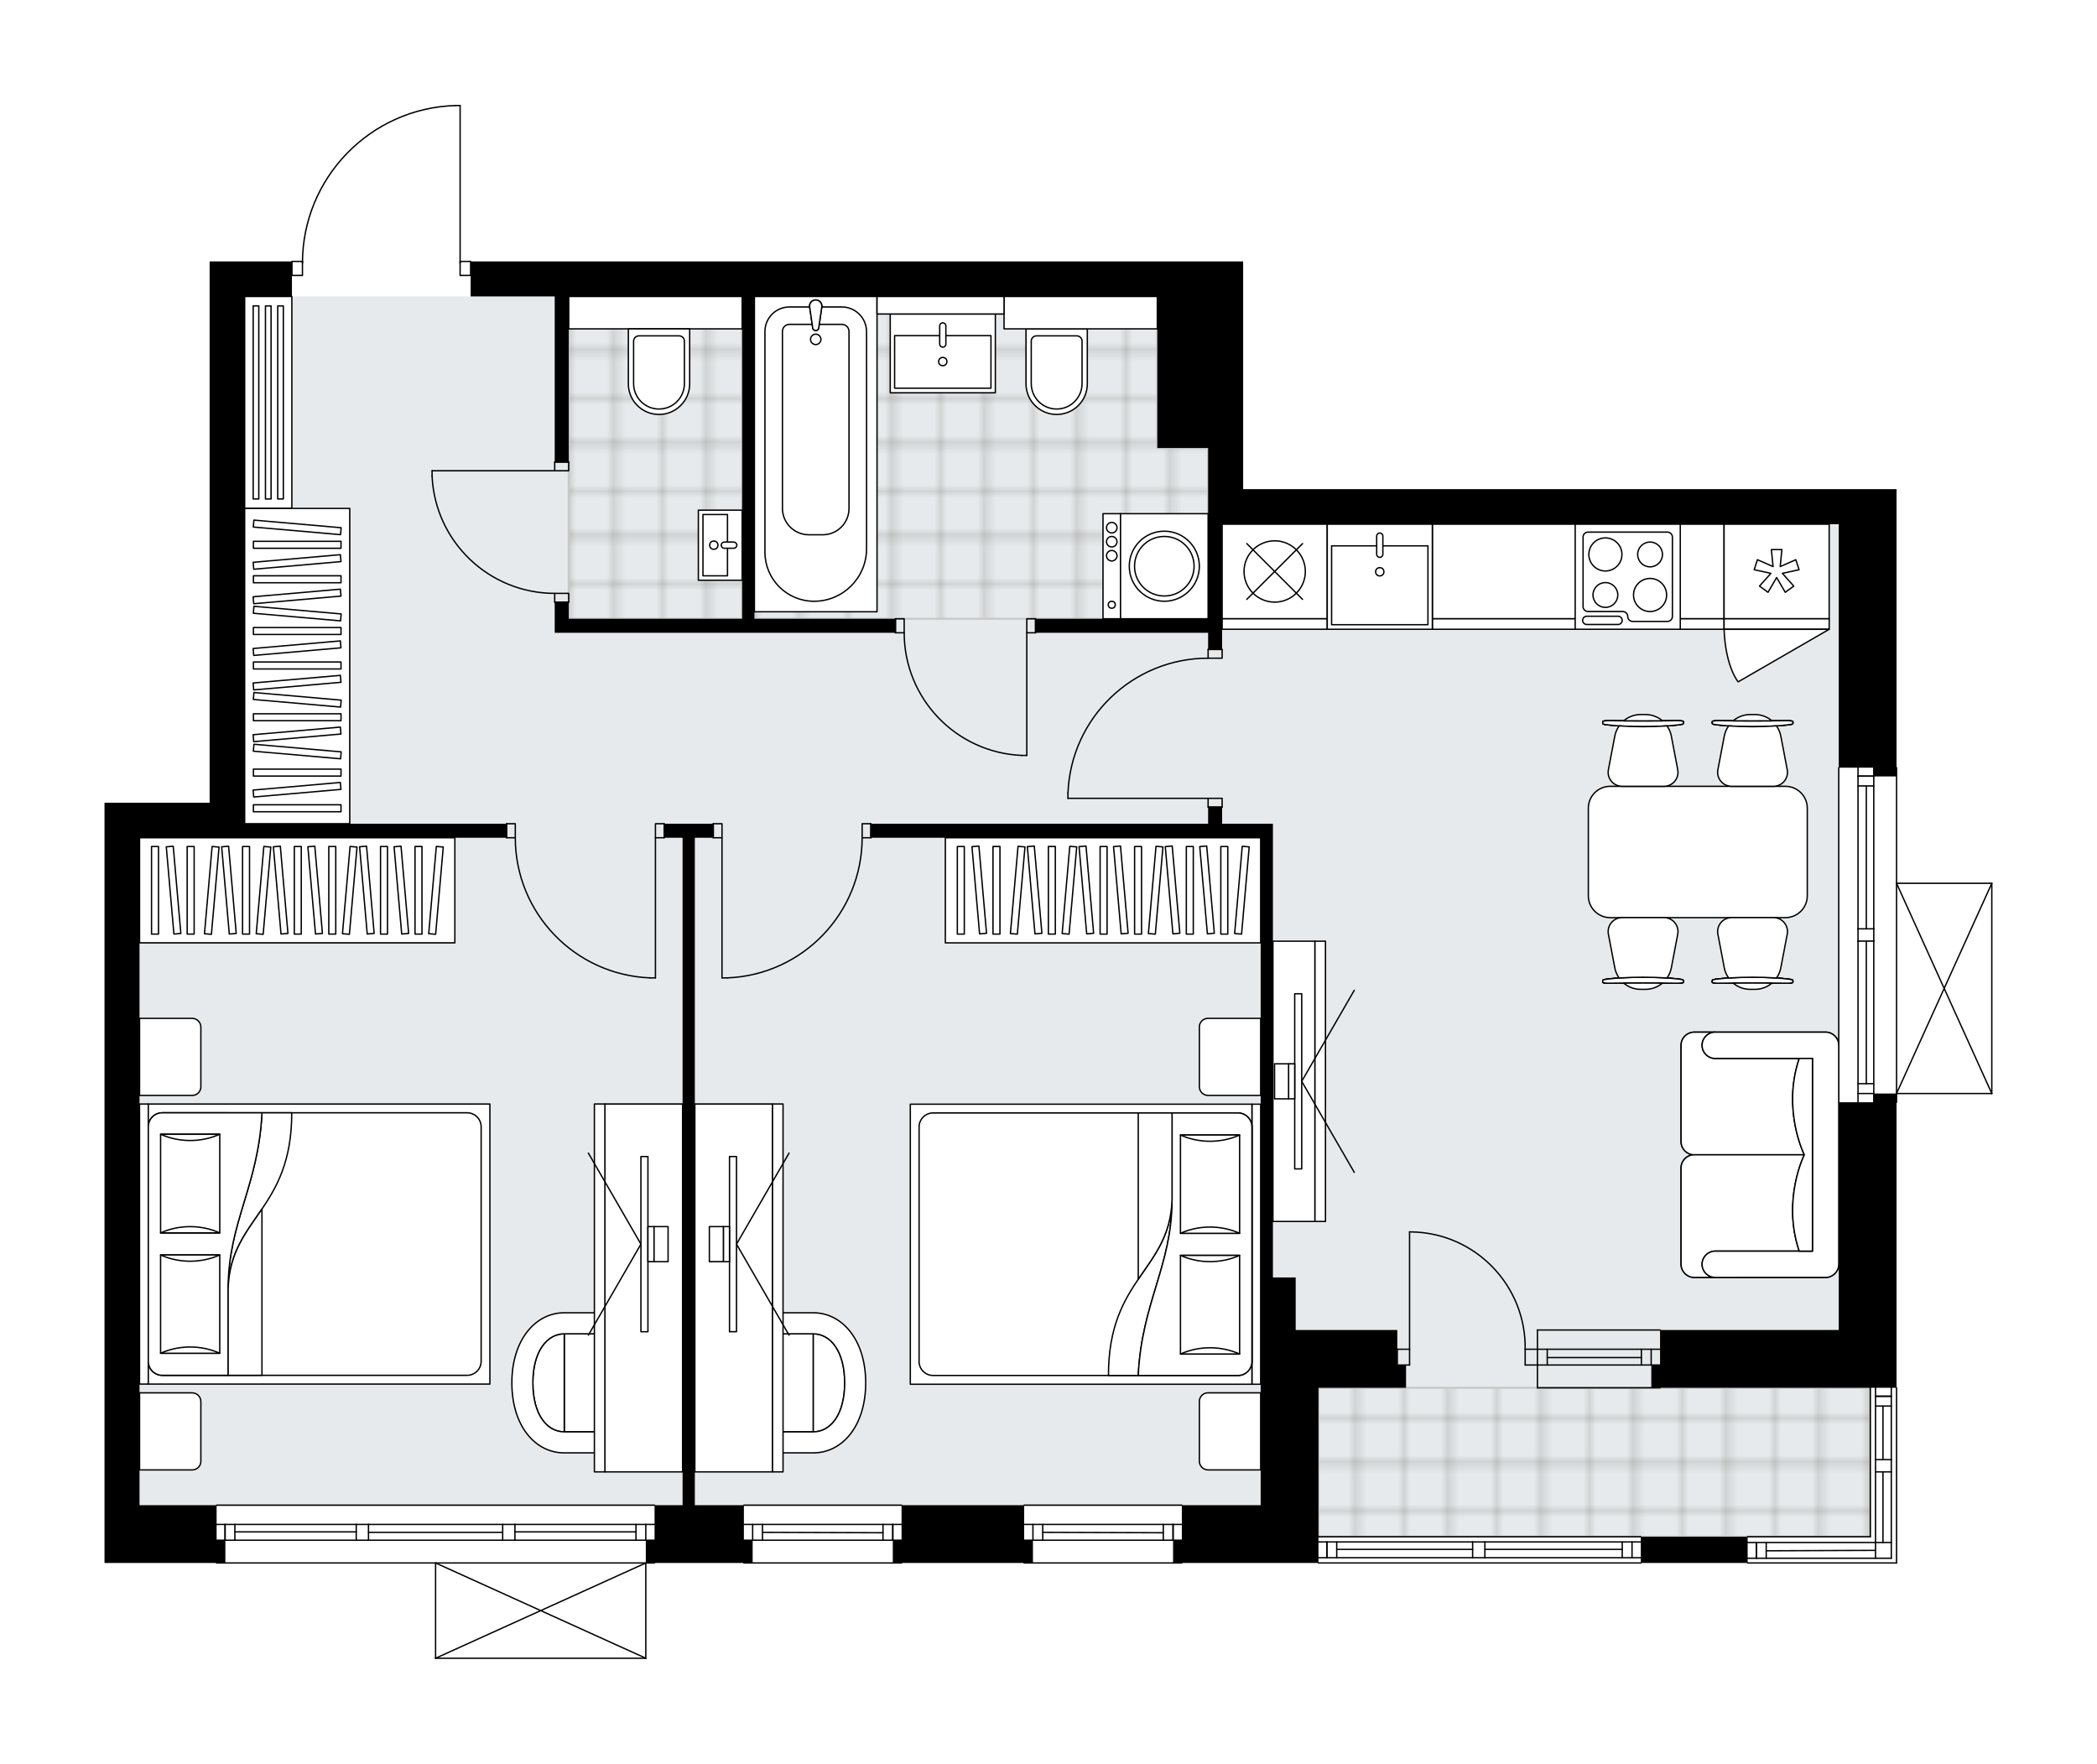 <svg xmlns="http://www.w3.org/2000/svg" xmlns:xlink="http://www.w3.org/1999/xlink" height="1682.18px" id="Layer_1" style="enable-background:new 0 0 2000 1682.18;" version="1.1" viewBox="0 0 2000 1682.18" width="2000px" x="0px" y="0px" xml:space="preserve">
<style type="text/css">
	.st0{fill:none;}
	.st1{opacity:0.25;fill:none;stroke:#13110C;stroke-width:0.4;stroke-miterlimit:10;}
	.st2{fill:#FFFFFF;}
	.st3{fill:#E7EAEC;}
	.st4{fill:url(#SVGID_1_);stroke:#C8C8C8;stroke-width:2;stroke-linecap:round;stroke-linejoin:round;stroke-miterlimit:10;}
	
		.st5{fill:url(#SVGID_00000039836466804948865800000016323369429902283932_);stroke:#C8C8C8;stroke-width:2;stroke-linecap:round;stroke-linejoin:round;stroke-miterlimit:10;}
	
		.st6{fill:url(#SVGID_00000183945257339558770660000014033115737309934009_);stroke:#C8C8C8;stroke-width:2;stroke-linecap:round;stroke-linejoin:round;stroke-miterlimit:10;}
	.st7{fill:none;stroke:#000000;stroke-width:1.3;stroke-linecap:round;stroke-linejoin:round;stroke-miterlimit:10;}
	.st8{fill:#FFFFFF;stroke:#000000;stroke-width:1.3;stroke-linecap:round;stroke-linejoin:round;stroke-miterlimit:10;}
	.st9{fill:none;stroke:#000000;stroke-width:1.3;stroke-linecap:round;stroke-linejoin:round;}
	.st10{fill:none;stroke:#000000;stroke-width:1.3;stroke-linecap:round;stroke-linejoin:round;stroke-dasharray:9.993,9.993;}
	.st11{font-family:'Arial-BoldMT';}
	.st12{font-size:87.567px;}
	.st13{font-size:74.095px;}
	.st14{font-family:'ArialMT';}
	.st15{font-size:40px;}
</style>
<pattern height="14.57" id="New_Pattern_Swatch_2" patternUnits="userSpaceOnUse" style="overflow:visible;" viewBox="7.49 -22.06 14.57 14.57" width="14.57" x="88.78" y="3097.81">
	<g>
		<rect class="st0" height="14.57" width="14.57" x="7.49" y="-22.06" />
		<g>
			<rect class="st1" height="7.29" width="7.29" x="14.77" y="-7.49" />
		</g>
		<g>
			<rect class="st1" height="7.29" width="7.29" x="0.2" y="-7.49" />
		</g>
		<g>
			<rect class="st1" height="7.29" width="7.29" x="22.06" y="-14.77" />
		</g>
		<g>
			<rect class="st1" height="7.29" width="7.29" x="7.49" y="-14.77" />
			<rect class="st1" height="7.29" width="7.29" x="14.77" y="-22.06" />
		</g>
		<g>
			<rect class="st1" height="7.29" width="7.29" x="0.2" y="-22.06" />
		</g>
		<g>
			<rect class="st1" height="7.29" width="7.29" x="22.06" y="-29.35" />
		</g>
		<g>
			<rect class="st1" height="7.29" width="7.29" x="7.49" y="-29.35" />
		</g>
	</g>
</pattern>
<path class="st2" d="M1900.31,842.33  c0.01,0.03,0.02,0.06,0.02,0.1v200.49c0,0.03-0.01,0.07-0.02,0.1c-0.01,0.05-0.01,0.1-0.03,0.14c-0.02,0.04-0.04,0.07-0.07,0.11  c-0.02,0.04-0.04,0.07-0.07,0.1c-0.03,0.04-0.08,0.06-0.12,0.09c-0.03,0.02-0.05,0.04-0.08,0.06c0,0-0.01,0-0.01,0  c-0.07,0.03-0.15,0.04-0.23,0.05c-0.01,0-0.02,0.01-0.03,0.01c0,0,0,0,0,0h-90.2v7.7c0,0.36-0.29,0.65-0.65,0.65c0,0,0,0,0,0v271.03  c0,0,0,0,0,0c0.36,0,0.65,0.29,0.65,0.65v167.07c0,0.36-0.29,0.65-0.65,0.65h-142.01c-0.36,0-0.65-0.29-0.65-0.65h-100.61  c0,0.36-0.29,0.65-0.65,0.65h-307.41c-0.36,0-0.65-0.29-0.65-0.65h-129.01c0,0.36-0.29,0.65-0.65,0.65H976.8  c-0.36,0-0.65-0.29-0.65-0.65H860.5c0,0.36-0.29,0.65-0.65,0.65H709.49c-0.36,0-0.65-0.29-0.65-0.65h-83.91  c0,0.36-0.29,0.65-0.65,0.65h-7.7v90.2c0,0,0,0,0,0.01c0,0.05-0.02,0.09-0.03,0.14c-0.01,0.04-0.01,0.08-0.03,0.12  c0,0,0,0.01,0,0.01c0,0.01-0.01,0.01-0.02,0.02c-0.05,0.09-0.12,0.17-0.2,0.23c-0.02,0.02-0.04,0.03-0.07,0.05  c-0.09,0.05-0.19,0.09-0.31,0.09c0,0,0,0,0,0c0,0,0,0,0,0H415.44c0,0,0,0,0,0c0,0,0,0,0,0c-0.11,0-0.21-0.04-0.31-0.09  c-0.03-0.01-0.05-0.03-0.07-0.05c-0.08-0.06-0.15-0.14-0.2-0.23c0-0.01-0.01-0.01-0.02-0.02c0,0,0-0.01,0-0.01  c-0.02-0.04-0.02-0.08-0.03-0.12c-0.01-0.05-0.03-0.09-0.03-0.14c0,0,0,0,0-0.01v-90.2H206.6c-0.36,0-0.65-0.29-0.65-0.65H99.67  v-21.72v-200.49V798.99v-33.41h100.24V282.74v-33.41h77.87c0-0.36,0.29-0.65,0.65-0.65h9.4c0.59-38.65,15.68-75.11,42.66-102.9  c27.52-28.35,64.43-44.61,103.93-45.78c0,0,0.01,0,0.01,0c0,0,0.01,0,0.01,0h4.38c0.36,0,0.65,0.29,0.65,0.65v148.03h9.37  c0.36,0,0.65,0.29,0.65,0.65h33.6h33.41h159.55h427.7h81.87v33.41v144.52v39.26h568.04h33.41h21.72v264.99c0,0,0,0,0,0  c0.36,0,0.65,0.29,0.65,0.65v109.62h90.2c0,0,0.01,0,0.01,0c0.04,0,0.09,0.02,0.13,0.03c0.04,0.01,0.08,0.01,0.12,0.03  c0,0,0.01,0,0.01,0c0.03,0.01,0.05,0.04,0.08,0.06c0.04,0.03,0.09,0.05,0.12,0.09c0.03,0.03,0.05,0.07,0.07,0.1  c0.02,0.04,0.05,0.07,0.07,0.11C1900.29,842.24,1900.3,842.29,1900.31,842.33z" id="background" />
<g id="floor">
	<polygon class="st3" points="1753.69,1268.47 1753.69,499.94 1152.23,499.94 1152.23,282.74 233.33,282.74 233.33,798.99    133.09,798.99 133.09,1435.54 1202.35,1435.54 1202.35,1435.54 1257.48,1435.54 1257.48,1465.61 1783.76,1465.61 1783.76,1268.47     " />
	<pattern id="SVGID_1_" patternTransform="matrix(5.894 0 0 5.894 37019.613 49799.734)" xlink:href="#New_Pattern_Swatch_2">
	</pattern>
	<rect class="st4" height="307.41" width="165.4" x="542.42" y="282.74" />
	
		<pattern id="SVGID_00000075154138834048534770000012852663228708699812_" patternTransform="matrix(5.894 0 0 5.894 37019.613 49799.734)" xlink:href="#New_Pattern_Swatch_2">
	</pattern>
	
		<polygon points="   1103.78,427.26 1103.78,282.74 957.59,282.74 957.59,299.45 836.46,299.45 836.46,282.74 719.51,282.74 719.51,313.65    719.51,323.68 719.51,590.15 1007.71,590.15 1103.78,590.15 1152.23,590.15 1152.23,427.26  " style="fill:url(#SVGID_00000075154138834048534770000012852663228708699812_);stroke:#C8C8C8;stroke-width:2;stroke-linecap:round;stroke-linejoin:round;stroke-miterlimit:10;" />
	
		<pattern id="SVGID_00000167374341648988161820000016939224623813329047_" patternTransform="matrix(5.894 0 0 5.894 37019.613 49799.734)" xlink:href="#New_Pattern_Swatch_2">
	</pattern>
	
		<rect height="142.01" style="fill:url(#SVGID_00000167374341648988161820000016939224623813329047_);stroke:#C8C8C8;stroke-width:2;stroke-linecap:round;stroke-linejoin:round;stroke-miterlimit:10;" width="526.28" x="1257.48" y="1323.6" />
	<g id="LINE_00000003066244562315605780000014387146345641672839_">
		<line class="st7" x1="206.6" x2="624.28" y1="1435.54" y2="1435.54" />
	</g>
	<g id="LINE_00000160183048714355393500000014751548654644375483_">
		<line class="st7" x1="214.66" x2="214.66" y1="1453.92" y2="1468.95" />
	</g>
	<g id="LINE_00000174580007994539265540000008108116736654463935_">
		<line class="st7" x1="615.93" x2="615.93" y1="1453.92" y2="1468.95" />
	</g>
	<g id="LINE_00000158716614607622930480000007019942390465867442_">
		<line class="st7" x1="339.76" x2="224.01" y1="1461.02" y2="1461.02" />
	</g>
	<g id="LINE_00000046331631273147785190000004608716303670932155_">
		<line class="st7" x1="606.57" x2="491.12" y1="1461.02" y2="1461.02" />
	</g>
	<g id="LINE_00000139283816800158549750000013419209521141167038_">
		<line class="st7" x1="606.57" x2="606.57" y1="1468.95" y2="1453.92" />
	</g>
	<g id="LINE_00000040575411676952807280000002418688661173843091_">
		<line class="st7" x1="214.66" x2="214.66" y1="1453.92" y2="1468.95" />
	</g>
	<g id="LINE_00000033339246987862565530000013127602370158291115_">
		<line class="st7" x1="224.01" x2="224.01" y1="1468.95" y2="1453.92" />
	</g>
	<g id="LINE_00000181055818445100096060000004674454534248573313_">
		<line class="st7" x1="351.45" x2="351.45" y1="1453.92" y2="1468.95" />
	</g>
	<g id="LINE_00000098203873822156953910000007622161568625674381_">
		<line class="st7" x1="351.45" x2="339.76" y1="1468.95" y2="1468.95" />
	</g>
	<g id="LINE_00000050645678745998963890000002055749339138218114_">
		<line class="st7" x1="339.76" x2="339.76" y1="1468.95" y2="1453.92" />
	</g>
	<g id="LINE_00000013151396379933994000000013371650838818450853_">
		<line class="st7" x1="339.76" x2="351.45" y1="1453.92" y2="1453.92" />
	</g>
	<g id="LINE_00000057142673928863236500000011704792025795379844_">
		<line class="st7" x1="624.28" x2="206.6" y1="1490.67" y2="1490.67" />
	</g>
	<g id="LINE_00000110437775803489010150000014161977700042489491_">
		<line class="st7" x1="491.12" x2="491.12" y1="1453.92" y2="1468.95" />
	</g>
	<g id="LINE_00000036233021984344371580000015481929150222290360_">
		<line class="st7" x1="491.12" x2="479.43" y1="1468.95" y2="1468.95" />
	</g>
	<g id="LINE_00000081626195896698453730000013984213662326582953_">
		<line class="st7" x1="479.43" x2="479.43" y1="1468.95" y2="1453.92" />
	</g>
	<g id="LINE_00000036238692985055859640000010041153678318973580_">
		<line class="st7" x1="479.43" x2="491.12" y1="1453.92" y2="1453.92" />
	</g>
	<g id="LINE_00000052782910682902687440000015047787192687357615_">
		<line class="st7" x1="479.43" x2="351.45" y1="1461.44" y2="1461.44" />
	</g>
	<g id="LWPOLYLINE_00000090261359797281131060000005848164239760948101_">
		<line class="st7" x1="491.12" x2="624.28" y1="1453.92" y2="1453.92" />
	</g>
	<g id="LWPOLYLINE_00000078753542070618952620000002834736276823209646_">
		<line class="st7" x1="479.43" x2="351.45" y1="1453.92" y2="1453.92" />
	</g>
	<g id="LWPOLYLINE_00000145025172833786725110000002260958898607372201_">
		<line class="st7" x1="339.76" x2="206.6" y1="1453.92" y2="1453.92" />
	</g>
	<g id="LWPOLYLINE_00000018198432961463899310000017210583989906032015_">
		<line class="st7" x1="491.12" x2="624.28" y1="1468.95" y2="1468.95" />
	</g>
	<g id="LWPOLYLINE_00000169549688527007260720000012979180891469394609_">
		<line class="st7" x1="479.43" x2="351.45" y1="1468.95" y2="1468.95" />
	</g>
	<g id="LWPOLYLINE_00000173851317931306505540000006160019298683538859_">
		<line class="st7" x1="339.76" x2="206.6" y1="1468.95" y2="1468.95" />
	</g>
	<g id="LINE_00000000190587411498131370000001527779502865054122_">
		<line class="st7" x1="1466.32" x2="1583.27" y1="1286.84" y2="1286.84" />
	</g>
	<g id="LINE_00000038376993992266993360000011262063405316697485_">
		<line class="st7" x1="1466.32" x2="1583.27" y1="1301.88" y2="1301.88" />
	</g>
	<g id="LINE_00000147220479009815809510000001849800051263751064_">
		<line class="st7" x1="1475.68" x2="1565.44" y1="1294.77" y2="1294.77" />
	</g>
	<g id="LINE_00000137090628137183422200000001712629791431539870_">
		<line class="st7" x1="1574.8" x2="1574.8" y1="1286.84" y2="1301.88" />
	</g>
	<g id="LINE_00000133492949567703015060000007572458770030993850_">
		<line class="st7" x1="1475.68" x2="1475.68" y1="1286.84" y2="1301.88" />
	</g>
	<g id="LINE_00000026878336401069005180000014095421280801903510_">
		<line class="st7" x1="1466.32" x2="1583.27" y1="1268.47" y2="1268.47" />
	</g>
	<g id="LINE_00000085946849851569044880000011730276355839300235_">
		<line class="st7" x1="1583.27" x2="1466.32" y1="1323.6" y2="1323.6" />
	</g>
	<g id="LINE_00000093167693431201937770000010783288645275652507_">
		<line class="st7" x1="1565.44" x2="1565.44" y1="1286.83" y2="1301.87" />
	</g>
	<g id="LINE_00000075151981201907379930000018131976192438927766_">
		<line class="st7" x1="1466.32" x2="1466.32" y1="1268.47" y2="1323.6" />
	</g>
	<g id="LINE_00000090256200791700879610000008284851941051918998_">
		<line class="st7" x1="1127.17" x2="976.8" y1="1490.67" y2="1490.67" />
	</g>
	<g id="LINE_00000105426061825825114130000010561492060361552531_">
		<line class="st7" x1="976.8" x2="1127.17" y1="1453.92" y2="1453.92" />
	</g>
	<g id="LINE_00000044897633807226113690000002497792975456182161_">
		<line class="st7" x1="1118.81" x2="1118.81" y1="1468.95" y2="1453.92" />
	</g>
	<g id="LINE_00000076580686906298467640000007972638029316136834_">
		<line class="st7" x1="985.16" x2="985.16" y1="1468.95" y2="1453.92" />
	</g>
	<g id="LINE_00000117653474810647284010000017068372982749394316_">
		<line class="st7" x1="976.8" x2="1127.17" y1="1468.95" y2="1468.95" />
	</g>
	<g id="LINE_00000044163708048180535900000006653507099088098696_">
		<line class="st7" x1="994.51" x2="1109.46" y1="1461.44" y2="1461.85" />
	</g>
	<g id="LINE_00000127014731196492216030000007915442936307684262_">
		<line class="st7" x1="994.51" x2="994.51" y1="1453.92" y2="1468.95" />
	</g>
	<g id="LINE_00000019640604082705701960000007047406729137614259_">
		<line class="st7" x1="1118.81" x2="1118.81" y1="1468.95" y2="1453.92" />
	</g>
	<g id="LINE_00000004545946552968817450000016887319422414338455_">
		<line class="st7" x1="1109.46" x2="1109.46" y1="1453.92" y2="1468.95" />
	</g>
	<g id="LINE_00000158750778320171284340000001174805974282113670_">
		<line class="st7" x1="976.8" x2="1127.17" y1="1435.54" y2="1435.54" />
	</g>
	<g id="LINE_00000037683681906991768870000007389522865095257782_">
		<line class="st7" x1="859.85" x2="709.49" y1="1490.67" y2="1490.67" />
	</g>
	<g id="LINE_00000024698172812520765800000013387912443796544389_">
		<line class="st7" x1="709.49" x2="859.85" y1="1453.92" y2="1453.92" />
	</g>
	<g id="LINE_00000100384208729099329110000017379263216869949336_">
		<line class="st7" x1="851.5" x2="851.5" y1="1468.95" y2="1453.92" />
	</g>
	<g id="LINE_00000065768203533483474990000013038983522853772436_">
		<line class="st7" x1="717.84" x2="717.84" y1="1468.95" y2="1453.92" />
	</g>
	<g id="LINE_00000060028459038812735640000014769455410994425523_">
		<line class="st7" x1="709.49" x2="859.85" y1="1468.95" y2="1468.95" />
	</g>
	<g id="LINE_00000142889323412004719800000012438513395254373799_">
		<line class="st7" x1="727.2" x2="842.14" y1="1461.44" y2="1461.85" />
	</g>
	<g id="LINE_00000084505417525617682730000008638349551355524539_">
		<line class="st7" x1="727.2" x2="727.2" y1="1453.92" y2="1468.95" />
	</g>
	<g id="LINE_00000064352403270025672620000007795970139587731850_">
		<line class="st7" x1="851.5" x2="851.5" y1="1468.95" y2="1453.92" />
	</g>
	<g id="LINE_00000119104364100515657690000017042061202956095929_">
		<line class="st7" x1="842.14" x2="842.14" y1="1453.92" y2="1468.95" />
	</g>
	<g id="LINE_00000083076408387457428350000015963613707526109087_">
		<line class="st7" x1="709.49" x2="859.85" y1="1435.54" y2="1435.54" />
	</g>
	<g id="LINE_00000165227085910751673550000016589407443972080041_">
		<line class="st7" x1="1257.48" x2="1564.9" y1="1465.61" y2="1465.61" />
	</g>
	<g id="LINE_00000016047204715498392580000005103820752888789379_">
		<line class="st7" x1="1564.9" x2="1416.2" y1="1485.66" y2="1485.66" />
	</g>
	<g id="LINE_00000069382891770177118070000004542499004496940210_">
		<line class="st7" x1="1404.51" x2="1257.48" y1="1485.66" y2="1485.66" />
	</g>
	<g id="LINE_00000019675131773497100160000009224182402360464058_">
		<line class="st7" x1="1265.54" x2="1265.54" y1="1470.62" y2="1485.66" />
	</g>
	<g id="LINE_00000093154096839142910320000011267763765507396249_">
		<line class="st7" x1="1556.54" x2="1556.54" y1="1470.62" y2="1485.66" />
	</g>
	<g id="LINE_00000038394877681360485870000009803399472347875720_">
		<line class="st7" x1="1564.9" x2="1416.2" y1="1470.62" y2="1470.62" />
	</g>
	<g id="LINE_00000133511088796624242140000000272458765615856525_">
		<line class="st7" x1="1404.51" x2="1257.48" y1="1470.62" y2="1470.62" />
	</g>
	<g id="LINE_00000094611505856889485890000011618692255700097676_">
		<line class="st7" x1="1404.51" x2="1274.9" y1="1477.72" y2="1477.72" />
	</g>
	<g id="LINE_00000109008089190028420520000000318728769336757399_">
		<line class="st7" x1="1547.19" x2="1416.2" y1="1477.72" y2="1477.72" />
	</g>
	<g id="LINE_00000009549623365716800040000004690547317362273450_">
		<line class="st7" x1="1547.19" x2="1547.19" y1="1485.66" y2="1470.62" />
	</g>
	<g id="LINE_00000031925734770558534210000009382972600352830137_">
		<line class="st7" x1="1265.54" x2="1265.54" y1="1470.62" y2="1485.66" />
	</g>
	<g id="LINE_00000013179658175389815110000005787539982892509081_">
		<line class="st7" x1="1274.9" x2="1274.9" y1="1485.66" y2="1470.62" />
	</g>
	<g id="LINE_00000133511951611782805810000006369693097030679456_">
		<line class="st7" x1="1416.2" x2="1416.2" y1="1470.62" y2="1485.66" />
	</g>
	<g id="LINE_00000090288053098341078920000001871795825360719782_">
		<line class="st7" x1="1416.2" x2="1404.51" y1="1485.66" y2="1485.66" />
	</g>
	<g id="LINE_00000101090873570622918370000011838403157928602040_">
		<line class="st7" x1="1404.51" x2="1404.51" y1="1485.66" y2="1470.62" />
	</g>
	<g id="LINE_00000036968219111930343130000012893841461219576508_">
		<line class="st7" x1="1404.51" x2="1416.2" y1="1470.62" y2="1470.62" />
	</g>
	<g id="LINE_00000075851739688092880630000010544043217354760085_">
		<line class="st7" x1="1564.9" x2="1257.48" y1="1490.67" y2="1490.67" />
	</g>
	<g id="LINE_00000021830301357386250800000001482722588565351331_">
		<line class="st7" x1="1666.81" x2="1808.82" y1="1490.67" y2="1490.67" />
	</g>
	<g id="LINE_00000011021580885218959550000004850178412695820423_">
		<line class="st7" x1="1803.81" x2="1666.81" y1="1471.13" y2="1471.13" />
	</g>
	<g id="LINE_00000110438487413431754160000000819279081791218342_">
		<line class="st7" x1="1675.16" x2="1675.16" y1="1486.16" y2="1471.13" />
	</g>
	<g id="LINE_00000007421303084342449050000012714144195290633658_">
		<line class="st7" x1="1803.81" x2="1666.81" y1="1486.16" y2="1486.16" />
	</g>
	<g id="LINE_00000026866413073947550260000013127764164740905618_">
		<line class="st7" x1="1788.77" x2="1684.52" y1="1478.65" y2="1479.06" />
	</g>
	<g id="LINE_00000149383906629692655410000001035844189833561744_">
		<line class="st7" x1="1675.16" x2="1675.16" y1="1486.16" y2="1471.13" />
	</g>
	<g id="LINE_00000176740186124025838840000014021117147265055913_">
		<line class="st7" x1="1684.52" x2="1684.52" y1="1471.13" y2="1486.16" />
	</g>
	<g id="LINE_00000078040973410347052010000017195126468292386182_">
		<line class="st7" x1="1783.76" x2="1666.81" y1="1465.61" y2="1465.61" />
	</g>
	<g id="LINE_00000111879583882551198240000018101595857106625464_">
		<line class="st7" x1="1783.76" x2="1783.76" y1="1323.6" y2="1465.61" />
	</g>
	<g id="LINE_00000005247744359051011030000015779690267800711838_">
		<line class="st7" x1="1803.81" x2="1803.81" y1="1486.16" y2="1403.8" />
	</g>
	<g id="LINE_00000012442181627716256310000017732026041413544838_">
		<line class="st7" x1="1803.81" x2="1803.81" y1="1392.1" y2="1323.6" />
	</g>
	<g id="LINE_00000132791406879399777150000012369622554831462799_">
		<line class="st7" x1="1788.77" x2="1803.81" y1="1331.66" y2="1331.66" />
	</g>
	<g id="LINE_00000100377957539441382340000002784637528219949229_">
		<line class="st7" x1="1788.77" x2="1788.77" y1="1486.16" y2="1403.8" />
	</g>
	<g id="LINE_00000093151567028765464020000016278767625076276655_">
		<line class="st7" x1="1788.77" x2="1788.77" y1="1392.1" y2="1323.6" />
	</g>
	<g id="LINE_00000019646606743486051690000017731538307095059371_">
		<line class="st7" x1="1795.87" x2="1795.87" y1="1392.1" y2="1341.01" />
	</g>
	<g id="LINE_00000021109692163990125060000011841005281874598328_">
		<line class="st7" x1="1795.87" x2="1795.87" y1="1471.13" y2="1403.8" />
	</g>
	<g id="LINE_00000070838731950753747160000003996397603448633477_">
		<line class="st7" x1="1788.77" x2="1803.81" y1="1331.66" y2="1331.66" />
	</g>
	<g id="LINE_00000132782851972367093290000001492103767789072519_">
		<line class="st7" x1="1803.81" x2="1788.77" y1="1341.01" y2="1341.01" />
	</g>
	<g id="LINE_00000086656319583813020570000001008521020584712633_">
		<line class="st7" x1="1788.77" x2="1803.81" y1="1403.8" y2="1403.8" />
	</g>
	<g id="LINE_00000013888219229077728070000004745029914889147014_">
		<line class="st7" x1="1803.81" x2="1803.81" y1="1403.8" y2="1392.1" />
	</g>
	<g id="LINE_00000017506673665679139630000008622644270488660654_">
		<line class="st7" x1="1803.81" x2="1788.77" y1="1392.1" y2="1392.1" />
	</g>
	<g id="LINE_00000142174511793789632520000013768351300860315024_">
		<line class="st7" x1="1788.77" x2="1788.77" y1="1392.1" y2="1403.8" />
	</g>
	<g id="LINE_00000032617183203178076060000008892514203533761449_">
		<line class="st7" x1="1808.82" x2="1808.82" y1="1490.67" y2="1323.6" />
	</g>
	<g id="LINE_00000107574362012064403920000015767168200577475993_">
		<line class="st7" x1="1808.82" x2="1808.82" y1="732.17" y2="1051.27" />
	</g>
	<g id="LINE_00000031907990898825006500000005248349685196541332_">
		<line class="st7" x1="1772.07" x2="1772.07" y1="1051.27" y2="897.57" />
	</g>
	<g id="LINE_00000088851181394114852350000015967044423519614135_">
		<line class="st7" x1="1772.07" x2="1772.07" y1="885.87" y2="732.17" />
	</g>
	<g id="LINE_00000174578348259030441370000012960355345957297065_">
		<line class="st7" x1="1787.1" x2="1772.07" y1="740.22" y2="740.22" />
	</g>
	<g id="LINE_00000020369243733910754320000004610472418560740517_">
		<line class="st7" x1="1787.1" x2="1772.07" y1="1042.92" y2="1042.92" />
	</g>
	<g id="LINE_00000128484635124902878280000012650908451064640923_">
		<line class="st7" x1="1787.1" x2="1787.1" y1="1051.27" y2="897.57" />
	</g>
	<g id="LINE_00000016794813691733473900000004299422262756996014_">
		<line class="st7" x1="1787.1" x2="1787.1" y1="885.87" y2="732.17" />
	</g>
	<g id="LINE_00000158025238579991800610000001098076694243968945_">
		<line class="st7" x1="1780" x2="1780" y1="885.87" y2="749.58" />
	</g>
	<g id="LINE_00000048476550700846531990000010721298968204762496_">
		<line class="st7" x1="1780" x2="1780" y1="1033.56" y2="897.57" />
	</g>
	<g id="LINE_00000083780675605198632560000013916557806499964064_">
		<line class="st7" x1="1772.07" x2="1787.1" y1="1033.56" y2="1033.56" />
	</g>
	<g id="LINE_00000026857817021946344340000010911916641589037468_">
		<line class="st7" x1="1787.1" x2="1772.07" y1="740.22" y2="740.22" />
	</g>
	<g id="LINE_00000152953524494824553580000007858123002137791894_">
		<line class="st7" x1="1772.07" x2="1787.1" y1="749.58" y2="749.58" />
	</g>
	<g id="LINE_00000049197110624187919750000010527203994683468688_">
		<line class="st7" x1="1787.1" x2="1772.07" y1="897.57" y2="897.57" />
	</g>
	<g id="LINE_00000178182901321514052540000008082965018797840821_">
		<line class="st7" x1="1772.07" x2="1772.07" y1="897.57" y2="885.87" />
	</g>
	<g id="LINE_00000155869077992111205860000004186804606964668307_">
		<line class="st7" x1="1772.07" x2="1787.1" y1="885.87" y2="885.87" />
	</g>
	<g id="LINE_00000075851099815600584320000010552184206315012523_">
		<line class="st7" x1="1787.1" x2="1787.1" y1="885.87" y2="897.57" />
	</g>
	<g id="LINE_00000152945354692656144160000001937132947630987950_">
		<line class="st7" x1="1753.69" x2="1753.69" y1="1051.27" y2="732.17" />
	</g>
	<g id="LWPOLYLINE_00000174560960247095815260000009600332031648641980_">
		<rect class="st7" height="13.37" width="10.02" x="278.44" y="249.33" />
	</g>
	<g id="LWPOLYLINE_00000041255683077565932090000002696727904966515090_">
		<rect class="st7" height="13.37" width="10.02" x="438.83" y="249.33" />
	</g>
	<g id="LWPOLYLINE_00000116215207797675806330000016454249835166641792_">
		<path class="st7" d="M434.45,100.65c-81.31,2.41-145.98,69.02-145.99,150.36" />
	</g>
	<g id="LINE_00000008140854507627430190000008605921906599105196_">
		<line class="st7" x1="438.83" x2="438.83" y1="251.01" y2="100.65" />
	</g>
	<g id="LINE_00000116926520037906300160000000236806952994736269_">
		<line class="st7" x1="438.83" x2="434.45" y1="100.65" y2="100.65" />
	</g>
	<g id="LWPOLYLINE_00000133488507772454737260000011025790168238841481_">
		<rect class="st7" height="8.35" width="13.37" x="1152.23" y="761.4" />
	</g>
	<g id="LWPOLYLINE_00000134217818568942243110000012230326168336891274_">
		<rect class="st7" height="8.35" width="13.37" x="1152.23" y="619.39" />
	</g>
	<g id="LINE_00000084516549376180046900000008007121860588695972_">
		<line class="st7" x1="1152.23" x2="1165.59" y1="769.76" y2="769.76" />
	</g>
	<g id="LINE_00000144309166825084859250000003433847659059220158_">
		<line class="st7" x1="1152.23" x2="1165.59" y1="619.39" y2="619.39" />
	</g>
	<g id="LINE_00000109029649747539323660000005965876828245493652_">
		<line class="st7" x1="1152.23" x2="1018.57" y1="761.4" y2="761.4" />
	</g>
	<g id="LINE_00000005233592586231554640000015617449702653878656_">
		<line class="st7" x1="1018.57" x2="1018.57" y1="756.39" y2="761.4" />
	</g>
	<g id="ARC_00000150098933625041443490000013790049906853471129_">
		<path class="st7" d="M1018.57,756.39c2.78-71.81,61.79-128.61,133.66-128.65" />
	</g>
	<g id="LWPOLYLINE_00000162335682116388485890000013389995899393206660_">
		<rect class="st7" height="13.37" width="8.35" x="979.31" y="590.15" />
	</g>
	<g id="LWPOLYLINE_00000121989871594414675970000000951229845469397650_">
		<rect class="st7" height="13.37" width="8.35" x="854" y="590.15" />
	</g>
	<g id="LINE_00000062186481472871312880000018301298374339778462_">
		<line class="st7" x1="987.66" x2="987.66" y1="603.52" y2="590.15" />
	</g>
	<g id="LINE_00000013900190142248699170000000404230850585458348_">
		<line class="st7" x1="854" x2="854" y1="603.52" y2="590.15" />
	</g>
	<g id="LINE_00000030483217559611209990000009129150672072380040_">
		<line class="st7" x1="979.31" x2="979.31" y1="603.52" y2="720.47" />
	</g>
	<g id="ARC_00000098912501415213788300000018156921397113245083_">
		<path class="st7" d="M974.3,720.47c-62.58-2.78-111.9-54.31-111.94-116.95" />
	</g>
	<g id="LINE_00000160181106591076759900000016811655724970644142_">
		<line class="st7" x1="979.31" x2="974.3" y1="720.47" y2="720.47" />
	</g>
	<g id="LWPOLYLINE_00000094579832873689223990000014743227330100951430_">
		<rect class="st7" height="8.35" width="13.37" x="529.05" y="440.63" />
	</g>
	<g id="LWPOLYLINE_00000034068266969398154070000003310114311140461473_">
		<rect class="st7" height="8.35" width="13.37" x="529.05" y="565.93" />
	</g>
	<g id="LINE_00000168835493611225567210000001612106385591615886_">
		<line class="st7" x1="529.05" x2="542.42" y1="440.63" y2="440.63" />
	</g>
	<g id="LINE_00000099662679879161209690000000891200084014304923_">
		<line class="st7" x1="529.05" x2="542.42" y1="574.28" y2="574.28" />
	</g>
	<g id="LINE_00000053507536088255844460000002125406032640483761_">
		<line class="st7" x1="529.05" x2="412.1" y1="448.98" y2="448.98" />
	</g>
	<g id="ARC_00000008865518272609089890000016257596230169933467_">
		<path class="st7" d="M529.05,565.93c-62.64-0.04-114.17-49.36-116.95-111.94" />
	</g>
	<g id="LINE_00000119105598183397954020000011880765453713045653_">
		<line class="st7" x1="412.1" x2="412.1" y1="448.98" y2="453.99" />
	</g>
	<g id="LWPOLYLINE_00000023241609603315638200000011423904831199998615_">
		<rect class="st7" height="13.37" width="8.35" x="625.12" y="785.63" />
	</g>
	<g id="LWPOLYLINE_00000074442248400184304440000009571413646108769671_">
		<rect class="st7" height="13.37" width="8.35" x="483.11" y="785.63" />
	</g>
	<g id="LINE_00000085968641128583655440000005229667594108060844_">
		<line class="st7" x1="633.47" x2="633.47" y1="798.99" y2="785.63" />
	</g>
	<g id="LINE_00000102512784836520646300000015524432259962014142_">
		<line class="st7" x1="483.11" x2="483.11" y1="798.99" y2="785.63" />
	</g>
	<g id="LINE_00000146473106400264075080000018416291314145084294_">
		<line class="st7" x1="625.12" x2="625.12" y1="798.99" y2="932.65" />
	</g>
	<g id="LINE_00000082332382689477826340000012766734636530105482_">
		<line class="st7" x1="620.1" x2="625.12" y1="932.65" y2="932.65" />
	</g>
	<g id="ARC_00000007386783237890060100000005004561617040615831_">
		<path class="st7" d="M620.1,932.65c-71.81-2.78-128.61-61.79-128.65-133.66" />
	</g>
	<g id="LWPOLYLINE_00000164472635014594185150000001538065150176431513_">
		<rect class="st7" height="13.37" width="8.35" x="680.25" y="785.63" />
	</g>
	<g id="LWPOLYLINE_00000017518278447202991030000004725981735966821011_">
		<rect class="st7" height="13.37" width="8.35" x="822.26" y="785.63" />
	</g>
	<g id="LINE_00000133503189572249406840000001768224941613281207_">
		<line class="st7" x1="680.25" x2="680.25" y1="798.99" y2="785.63" />
	</g>
	<g id="LINE_00000082327815235634711090000004049754403695330745_">
		<line class="st7" x1="830.61" x2="830.61" y1="798.99" y2="785.63" />
	</g>
	<g id="LINE_00000179604521964476910050000002830326542401712572_">
		<line class="st7" x1="688.6" x2="688.6" y1="798.99" y2="932.65" />
	</g>
	<g id="LINE_00000182506489351243875640000010980621966351990717_">
		<line class="st7" x1="693.62" x2="688.6" y1="932.65" y2="932.65" />
	</g>
	<g id="ARC_00000109020156835551528530000004821694805619895426_">
		<path class="st7" d="M822.26,798.99c-0.04,71.87-56.83,130.88-128.65,133.66" />
	</g>
	<g id="ARC_00000016040238813426945200000014847505718631946114_">
		<path class="st7" d="M1344.36,1174.91c0.55,0,1.09,0,1.64,0.01c60.9,0.91,109.54,51.02,108.63,111.93" />
	</g>
	<g id="LINE_00000001624064072153287450000012276219497216093103_">
		<line class="st7" x1="1344.36" x2="1344.36" y1="1286.84" y2="1174.91" />
	</g>
	<g id="LINE_00000115489924912925988530000010782339513437845637_">
		<line class="st7" x1="1466.32" x2="1454.63" y1="1286.84" y2="1286.84" />
	</g>
	<g id="LINE_00000122695104387366028010000002576682975829168548_">
		<line class="st7" x1="1454.63" x2="1454.63" y1="1286.84" y2="1301.88" />
	</g>
	<g id="LINE_00000013892507684641279960000007423242775941680569_">
		<line class="st7" x1="1454.63" x2="1466.32" y1="1301.88" y2="1301.88" />
	</g>
	<g id="LINE_00000078754351983447296970000003687957727515900294_">
		<line class="st7" x1="1332.67" x2="1344.36" y1="1301.88" y2="1301.88" />
	</g>
	<g id="LINE_00000087401729088235560560000015734058922361940642_">
		<line class="st7" x1="1344.36" x2="1344.36" y1="1301.88" y2="1286.84" />
	</g>
	<g id="LINE_00000142897664936473970700000012591760825202836616_">
		<line class="st7" x1="1344.36" x2="1332.67" y1="1286.84" y2="1286.84" />
	</g>
	<g id="LINE_00000116922558389692370310000003174673507947265435_">
		<line class="st7" x1="1332.67" x2="1332.67" y1="1301.88" y2="1286.84" />
	</g>
	<g id="LINE_00000020393877195675409880000004183856311722475914_">
		<line class="st7" x1="1899.67" x2="1899.67" y1="842.43" y2="1042.92" />
	</g>
	<g id="LINE_00000063615399795851298070000005243581204472727733_">
		<line class="st7" x1="1899.67" x2="1808.82" y1="1042.92" y2="1042.92" />
	</g>
	<g id="LINE_00000132063476143068254430000016838648381332978837_">
		<line class="st7" x1="1808.82" x2="1899.67" y1="842.43" y2="842.43" />
	</g>
	<g id="LWPOLYLINE_00000013173998330155795160000006119522649891648191_">
		<line class="st7" x1="1808.82" x2="1899.67" y1="1042.92" y2="842.43" />
	</g>
	<g id="LWPOLYLINE_00000053522833807880387430000015804434172935919789_">
		<line class="st7" x1="1808.82" x2="1899.67" y1="842.43" y2="1042.92" />
	</g>
	<g id="LINE_00000102519246157024969720000010075126314076749981_">
		<line class="st7" x1="615.93" x2="415.44" y1="1581.53" y2="1581.53" />
	</g>
	<g id="LINE_00000162342311010588464390000011029134161441713087_">
		<line class="st7" x1="415.44" x2="415.44" y1="1581.53" y2="1490.67" />
	</g>
	<g id="LINE_00000074429943955867948560000003768479613092903304_">
		<line class="st7" x1="615.93" x2="615.93" y1="1490.67" y2="1581.53" />
	</g>
	<g id="LWPOLYLINE_00000021103112203289602650000000650571278491676309_">
		<line class="st7" x1="415.44" x2="615.93" y1="1490.67" y2="1581.53" />
	</g>
	<g id="LWPOLYLINE_00000131352565595631849950000017637767302758080142_">
		<line class="st7" x1="615.93" x2="415.44" y1="1490.67" y2="1581.53" />
	</g>
	<polygon points="214.95,1468.95 206.6,1468.95 206.6,1435.54 133.09,1435.54 133.09,1268.47 133.09,798.99 199.92,798.99    233.33,798.99 483.1,798.99 483.1,785.63 233.33,785.63 233.33,282.74 278.44,282.74 278.44,249.33 199.92,249.33 199.92,282.74    199.92,765.58 99.67,765.58 99.67,798.99 99.67,1268.47 99.67,1468.95 99.67,1490.67 214.95,1490.67  " />
	<polygon points="624.28,1435.54 624.28,1468.95 615.93,1468.95 615.93,1490.67 717.84,1490.67 717.84,1468.95 709.49,1468.95    709.49,1435.54 662.71,1435.54 662.71,798.99 680.25,798.99 680.25,785.63 633.47,785.63 633.47,798.99 651.01,798.99    651.01,1435.54  " />
	<polygon points="1332.67,1268.47 1235.76,1268.47 1235.76,1218.35 1214.04,1218.35 1214.04,798.99 1214.04,785.63 1165.59,785.63    1165.59,769.76 1152.23,769.76 1152.23,785.63 830.61,785.63 830.61,798.99 1202.35,798.99 1202.35,1218.35 1202.35,1268.47    1202.35,1323.6 1202.35,1435.54 1127.17,1435.54 1127.17,1468.95 1118.81,1468.95 1118.81,1490.67 1257.48,1490.67    1257.48,1468.95 1257.48,1435.54 1257.48,1323.6 1332.67,1323.6 1341.02,1323.6 1341.02,1301.88 1332.67,1301.88  " />
	<polygon points="1787.1,1051.27 1753.69,1051.27 1753.69,1268.47 1583.27,1268.47 1583.27,1301.88 1574.92,1301.88 1574.92,1323.6    1753.69,1323.6 1787.1,1323.6 1808.82,1323.6 1808.82,1042.92 1787.1,1042.92  " />
	<polygon points="1753.69,466.52 1185.64,466.52 1185.64,427.26 1185.64,282.74 1185.64,249.33 1103.78,249.33 676.07,249.33    516.52,249.33 483.1,249.33 448.86,249.33 448.86,282.74 483.1,282.74 516.52,282.74 529.05,282.74 529.05,440.63 542.42,440.63    542.42,282.74 676.07,282.74 707.82,282.74 707.82,590.15 542.42,590.15 542.42,574.28 529.05,574.28 529.05,590.15 529.05,603.52    854.01,603.52 854.01,590.15 719.51,590.15 719.51,282.74 1103.78,282.74 1103.78,427.26 1152.23,427.26 1152.23,499.94    1152.23,590.15 987.66,590.15 987.66,603.52 1152.23,603.52 1152.23,619.39 1165.59,619.39 1165.59,499.94 1185.64,499.94    1753.69,499.94 1753.69,732.17 1787.1,732.17 1787.1,740.52 1808.82,740.52 1808.82,466.52 1787.1,466.52  " />
	<polygon points="976.8,1435.54 859.85,1435.54 859.85,1468.95 851.5,1468.95 851.5,1490.67 985.16,1490.67 985.16,1468.95    976.8,1468.95  " />
	<rect height="25.06" width="101.91" x="1564.9" y="1465.61" />
</g>
<g id="mebel">
	<g>
		<path class="st8" d="M191.57,1393.72v-56.96c0-4.61-3.74-8.35-8.35-8.35h-50.12v73.51h50.28    C187.9,1401.92,191.57,1398.25,191.57,1393.72z" />
		<path class="st8" d="M191.57,1036.56V979.6c0-4.61-3.74-8.35-8.35-8.35h-50.12v73.51h50.28    C187.9,1044.76,191.57,1041.09,191.57,1036.56z" />
		<g>
			
				<rect class="st8" height="8.35" transform="matrix(8.985063e-11 -1 1 8.985063e-11 -1049.239 1323.775)" width="267.09" x="3.72" y="1182.33" />
			
				<rect class="st8" height="325.79" transform="matrix(8.985063e-11 -1 1 8.985063e-11 -882.168 1490.847)" width="267.09" x="170.8" y="1023.61" />
			<path class="st8" d="M141.44,1298.33v-223.65c0-7.38,5.98-13.37,13.37-13.37h290.71c7.38,0,13.37,5.98,13.37,13.37v223.65     c0,7.38-5.98,13.37-13.37,13.37H154.81C147.43,1311.7,141.44,1305.71,141.44,1298.33z" />
			<path class="st8" d="M249.84,1061.32c-3.42,69.86-32.21,104.48-32.23,167.38c2.28-67.31,60.76-74.49,60.64-167.38L249.84,1061.32     z" />
			<g>
				<path class="st8" d="M249.84,1061.32c-3.42,69.86-32.21,104.48-32.23,167.38l0,83h-62.8c-7.38,0-13.37-5.98-13.37-13.37v-223.65      c0-7.38,5.98-13.37,13.37-13.37L249.84,1061.32L249.84,1061.32z" />
			</g>
			
				<rect class="st8" height="56.42" transform="matrix(8.993323e-11 -1 1 8.993323e-11 -1062.409 1425.156)" width="93.73" x="134.51" y="1215.57" />
			<path class="st8" d="M209.58,1196.92c-17.72,7.94-38.69,7.94-56.42,0H209.58z" />
			<path class="st8" d="M153.17,1290.65c17.72-7.94,38.69-7.94,56.42,0L153.17,1290.65z" />
			
				<rect class="st8" height="56.42" transform="matrix(8.929774e-11 -1 1 8.929774e-11 -947.449 1310.197)" width="94.09" x="134.33" y="1100.62" />
			<path class="st8" d="M209.58,1081.78c-17.72,7.97-38.69,7.97-56.42,0H209.58z" />
			<path class="st8" d="M153.17,1175.87c17.72-7.97,38.69-7.97,56.42,0L153.17,1175.87z" />
			<g>
				<path class="st8" d="M217.61,1228.69v83h32.23v-158.6C234.63,1175.57,218.78,1194.28,217.61,1228.69z" />
			</g>
		</g>
	</g>
	<g>
		<path class="st8" d="M1143.88,979.45v56.96c0,4.61,3.74,8.35,8.35,8.35h50.12v-73.51h-50.28    C1147.55,971.25,1143.88,974.92,1143.88,979.45z" />
		<path class="st8" d="M1143.88,1336.6v56.96c0,4.61,3.74,8.35,8.35,8.35h50.12v-73.51h-50.28    C1147.55,1328.4,1143.88,1332.07,1143.88,1336.6z" />
		<g>
			
				<rect class="st8" height="8.35" transform="matrix(-1.348612e-10 1 -1 -1.348612e-10 2384.833 -11.517)" width="267.09" x="1064.63" y="1182.48" />
			
				<rect class="st8" height="325.79" transform="matrix(-1.348612e-10 1 -1 -1.348612e-10 2217.761 155.555)" width="267.09" x="897.56" y="1023.76" />
			<path class="st8" d="M1194,1074.83v223.65c0,7.38-5.98,13.37-13.37,13.37H889.93c-7.38,0-13.37-5.98-13.37-13.37v-223.65     c0-7.38,5.98-13.37,13.37-13.37h290.71C1188.01,1061.47,1194,1067.45,1194,1074.83z" />
			<path class="st8" d="M1085.6,1311.85c3.42-69.86,32.21-104.48,32.23-167.38c-2.28,67.31-60.76,74.49-60.64,167.38L1085.6,1311.85     z" />
			<g>
				<path class="st8" d="M1085.6,1311.85c3.42-69.86,32.21-104.48,32.23-167.38l0-83h62.8c7.38,0,13.37,5.98,13.37,13.37v223.65      c0,7.38-5.98,13.37-13.37,13.37L1085.6,1311.85L1085.6,1311.85z" />
			</g>
			
				<rect class="st8" height="56.42" transform="matrix(-1.357147e-10 1 -1 -1.357147e-10 2283.452 -24.686)" width="93.73" x="1107.2" y="1101.18" />
			<path class="st8" d="M1125.86,1176.25c17.72-7.94,38.69-7.94,56.42,0H1125.86z" />
			<path class="st8" d="M1182.28,1082.52c-17.72,7.94-38.69,7.94-56.42,0H1182.28z" />
			
				<rect class="st8" height="56.42" transform="matrix(-1.351934e-10 1 -1 -1.351934e-10 2398.411 90.273)" width="94.09" x="1107.02" y="1216.13" />
			<path class="st8" d="M1125.86,1291.39c17.72-7.97,38.69-7.97,56.42,0H1125.86z" />
			<path class="st8" d="M1182.28,1197.3c-17.72,7.97-38.69,7.97-56.42,0H1182.28z" />
			<g>
				<path class="st8" d="M1117.83,1144.47v-83h-32.23v158.6C1100.81,1197.59,1116.67,1178.89,1117.83,1144.47z" />
			</g>
		</g>
	</g>
	<g>
		
			<rect class="st8" height="202.16" transform="matrix(-1 -9.016311e-11 9.016311e-11 -1 511.697 767.639)" width="45.03" x="233.33" y="282.74" />
		<rect class="st8" height="184.15" width="5.35" x="264.88" y="291.75" />
		<rect class="st8" height="184.15" width="5.35" x="253.18" y="291.75" />
		<rect class="st8" height="184.15" width="5.35" x="241.47" y="291.75" />
	</g>
	<g>
		<rect class="st8" height="300.73" width="100.24" x="233.33" y="484.9" />
		<g>
			<rect class="st8" height="6.64" width="83.54" x="241.69" y="516.26" />
			<rect class="st8" height="6.64" width="83.54" x="241.69" y="549.15" />
			<rect class="st8" height="6.64" width="83.54" x="241.69" y="598.49" />
			<rect class="st8" height="6.64" width="83.54" x="241.69" y="631.39" />
			<rect class="st8" height="6.64" width="83.54" x="241.69" y="680.73" />
			
				<rect class="st8" height="6.64" transform="matrix(0.996 0.087 -0.087 0.996 44.929 -22.79)" width="83.54" x="241.69" y="499.81" />
			
				<rect class="st8" height="6.64" transform="matrix(0.996 0.087 -0.087 0.996 52.096 -22.477)" width="83.54" x="241.69" y="582.04" />
			
				<rect class="st8" height="6.64" transform="matrix(0.996 0.087 -0.087 0.996 59.264 -22.164)" width="83.54" x="241.69" y="664.28" />
			
				<rect class="st8" height="6.64" transform="matrix(0.996 -0.087 0.087 0.996 -45.639 26.744)" width="83.54" x="241.69" y="532.7" />
			
				<rect class="st8" height="6.64" transform="matrix(0.996 -0.087 0.087 0.996 -48.506 26.87)" width="83.54" x="241.69" y="565.6" />
			
				<rect class="st8" height="6.64" transform="matrix(0.996 -0.087 0.087 0.996 -52.806 27.057)" width="83.54" x="241.69" y="614.94" />
			
				<rect class="st8" height="6.64" transform="matrix(0.996 -0.087 0.087 0.996 -55.673 27.183)" width="83.54" x="241.69" y="647.83" />
			
				<rect class="st8" height="6.64" transform="matrix(0.996 0.087 -0.087 0.996 63.564 -21.977)" width="83.54" x="241.69" y="713.62" />
			
				<rect class="st8" height="6.64" transform="matrix(0.996 -0.087 0.087 0.996 -59.973 27.37)" width="83.54" x="241.69" y="697.17" />
			<rect class="st8" height="6.64" width="83.54" x="241.69" y="733.55" />
			<rect class="st8" height="6.64" width="83.54" x="241.69" y="767.55" />
			
				<rect class="st8" height="6.64" transform="matrix(0.996 -0.087 0.087 0.996 -64.577 27.571)" width="83.54" x="241.69" y="749.99" />
		</g>
	</g>
	<g>
		
			<rect class="st8" height="300.73" transform="matrix(-2.334277e-10 1 -1 -2.334277e-10 1901.102 -202.872)" width="100.24" x="1001.87" y="698.75" />
		<g>
			
				<rect class="st8" height="6.64" transform="matrix(-2.250655e-10 1 -1 -2.250655e-10 2016.789 -318.559)" width="83.54" x="1125.91" y="845.8" />
			
				<rect class="st8" height="6.64" transform="matrix(-2.247173e-10 1 -1 -2.247173e-10 1983.895 -285.665)" width="83.54" x="1093.01" y="845.8" />
			
				<rect class="st8" height="6.64" transform="matrix(-2.253275e-10 1 -1 -2.253275e-10 1934.553 -236.323)" width="83.54" x="1043.67" y="845.8" />
			
				<rect class="st8" height="6.64" transform="matrix(-2.244127e-10 1 -1 -2.244127e-10 1901.659 -203.429)" width="83.54" x="1010.78" y="845.8" />
			
				<rect class="st8" height="6.64" transform="matrix(-2.237590e-10 1 -1 -2.237590e-10 1852.318 -154.088)" width="83.54" x="961.43" y="845.8" />
			
				<rect class="st8" height="6.64" transform="matrix(-0.087 0.996 -0.996 -0.087 2133.208 -256.495)" width="83.54" x="1142.35" y="845.8" />
			
				<rect class="st8" height="6.64" transform="matrix(-0.087 0.996 -0.996 -0.087 2043.805 -174.572)" width="83.54" x="1060.12" y="845.8" />
			
				<rect class="st8" height="6.64" transform="matrix(-0.087 0.996 -0.996 -0.087 1954.402 -92.65)" width="83.54" x="977.88" y="845.8" />
			
				<rect class="st8" height="6.64" transform="matrix(0.087 0.996 -0.996 0.087 1896.775 -371.736)" width="83.54" x="1109.46" y="845.8" />
			
				<rect class="st8" height="6.64" transform="matrix(0.087 0.996 -0.996 0.087 1866.747 -338.967)" width="83.54" x="1076.56" y="845.8" />
			
				<rect class="st8" height="6.64" transform="matrix(0.087 0.996 -0.996 0.087 1821.706 -289.814)" width="83.54" x="1027.22" y="845.8" />
			
				<rect class="st8" height="6.64" transform="matrix(0.087 0.996 -0.996 0.087 1791.679 -257.045)" width="83.54" x="994.33" y="845.8" />
			
				<rect class="st8" height="6.64" transform="matrix(-0.087 0.996 -0.996 -0.087 1900.76 -43.496)" width="83.54" x="928.54" y="845.8" />
			
				<rect class="st8" height="6.64" transform="matrix(0.087 0.996 -0.996 0.087 1746.638 -207.891)" width="83.54" x="944.99" y="845.8" />
			
				<rect class="st8" height="6.64" transform="matrix(-2.244562e-10 1 -1 -2.244562e-10 1799.497 -101.268)" width="83.54" x="908.61" y="845.8" />
			
				<rect class="st8" height="6.64" transform="matrix(-2.250655e-10 1 -1 -2.250655e-10 1765.495 -67.266)" width="83.54" x="874.61" y="845.8" />
			
				<rect class="st8" height="6.64" transform="matrix(0.087 0.996 -0.996 0.087 1698.421 -155.272)" width="83.54" x="892.17" y="845.8" />
		</g>
	</g>
	<g>
		
			<rect class="st8" height="300.73" transform="matrix(-2.334366e-10 1 -1 -2.334366e-10 1132.571 565.659)" width="100.24" x="233.33" y="698.75" />
		<g>
			
				<rect class="st8" height="6.64" transform="matrix(-2.250442e-10 1 -1 -2.250442e-10 1248.258 449.972)" width="83.54" x="357.37" y="845.8" />
			
				<rect class="st8" height="6.64" transform="matrix(-2.244340e-10 1 -1 -2.244340e-10 1215.364 482.866)" width="83.54" x="324.48" y="845.8" />
			
				<rect class="st8" height="6.64" transform="matrix(-2.241293e-10 1 -1 -2.241293e-10 1166.022 532.207)" width="83.54" x="275.14" y="845.8" />
			
				<rect class="st8" height="6.64" transform="matrix(-2.244340e-10 1 -1 -2.244340e-10 1133.128 565.102)" width="83.54" x="242.25" y="845.8" />
			
				<rect class="st8" height="6.64" transform="matrix(-2.244233e-10 1 -1 -2.244233e-10 1083.787 614.443)" width="83.54" x="192.9" y="845.8" />
			
				<rect class="st8" height="6.64" transform="matrix(-0.087 0.996 -0.996 -0.087 1297.695 509.111)" width="83.54" x="373.82" y="845.8" />
			
				<rect class="st8" height="6.64" transform="matrix(-0.087 0.996 -0.996 -0.087 1208.292 591.034)" width="83.54" x="291.59" y="845.8" />
			
				<rect class="st8" height="6.64" transform="matrix(-0.087 0.996 -0.996 -0.087 1118.889 672.957)" width="83.54" x="209.35" y="845.8" />
			
				<rect class="st8" height="6.64" transform="matrix(0.087 0.996 -0.996 0.087 1195.226 393.87)" width="83.54" x="340.93" y="845.8" />
			
				<rect class="st8" height="6.64" transform="matrix(0.087 0.996 -0.996 0.087 1165.198 426.639)" width="83.54" x="308.03" y="845.8" />
			
				<rect class="st8" height="6.64" transform="matrix(0.087 0.996 -0.996 0.087 1120.157 475.793)" width="83.54" x="258.69" y="845.8" />
			
				<rect class="st8" height="6.64" transform="matrix(0.087 0.996 -0.996 0.087 1090.13 508.562)" width="83.54" x="225.8" y="845.8" />
			
				<rect class="st8" height="6.64" transform="matrix(-0.087 0.996 -0.996 -0.087 1065.247 722.111)" width="83.54" x="160.01" y="845.8" />
			
				<rect class="st8" height="6.64" transform="matrix(0.087 0.996 -0.996 0.087 1045.089 557.716)" width="83.54" x="176.46" y="845.8" />
			
				<rect class="st8" height="6.64" transform="matrix(-2.244340e-10 1 -1 -2.244340e-10 1030.966 667.263)" width="83.54" x="140.08" y="845.8" />
			
				<rect class="st8" height="6.64" transform="matrix(-2.250548e-10 1 -1 -2.250548e-10 996.964 701.265)" width="83.54" x="106.08" y="845.8" />
			
				<rect class="st8" height="6.64" transform="matrix(0.087 0.996 -0.996 0.087 996.872 610.335)" width="83.54" x="123.64" y="845.8" />
		</g>
	</g>
	<g>
		<rect class="st8" height="90.22" width="278.24" x="1366.1" y="499.93" />
		<rect class="st8" height="10.02" width="278.24" x="1366.1" y="590.15" />
	</g>
	<g>
		<path class="st8" d="M1535.74,749.94h167.07c11.53,0,20.88,9.35,20.88,20.88v83.49c0,11.53-9.35,20.88-20.88,20.88h-167.07    c-11.53,0-20.88-9.35-20.88-20.88v-83.49C1514.86,759.29,1524.21,749.94,1535.74,749.94z" />
		<g>
			<g id="LINE_00000101105399197237846720000016472850724197370531_">
				<path class="st8" d="M1636.75,933.88c20.22-2.54,49.25-2.54,69.47,0c2.33,0.29,3.69,0.73,3.69,1.2v0.12v1.65      c0,0.5-2.62,0.9-5.85,0.9c-21.66-0.34-43.5-0.34-65.16,0c-3.23,0-5.85-0.4-5.85-0.9v-1.65v-0.12      C1633.06,934.62,1634.42,934.18,1636.75,933.88z" />
			</g>
			<g id="LINE_00000145764938247856595550000014422711513775519904_">
				<path class="st8" d="M1636.75,933.88c20.22-2.54,49.25-2.54,69.47,0c2.33,0.29,3.69,0.73,3.69,1.2v0.12v1.65      c0,0.5-2.62,0.9-5.85,0.9c-21.66-0.34-43.5-0.34-65.16,0c-3.23,0-5.85-0.4-5.85-0.9v-1.65v-0.12      C1633.06,934.62,1634.42,934.18,1636.75,933.88z" />
			</g>
			<g id="LINE_00000098211458990183900570000016244581985370271873_">
				<path class="st8" d="M1636.75,933.88c20.22-2.54,49.25-2.54,69.47,0c2.33,0.29,3.69,0.73,3.69,1.2v0.12v1.65      c0,0.5-2.62,0.9-5.85,0.9c-21.66-0.34-43.5-0.34-65.16,0c-3.23,0-5.85-0.4-5.85-0.9v-1.65v-0.12      C1633.06,934.62,1634.42,934.18,1636.75,933.88z" />
			</g>
			<path class="st8" d="M1653.02,937.64c4.4,3.72,10.05,5.94,16.16,5.94h4.61c6.11,0,11.77-2.22,16.16-5.94     C1677.64,937.53,1665.33,937.53,1653.02,937.64z" />
			<path class="st8" d="M1644.57,923.21c0.68,3.55,2.15,6.75,4.12,9.57c14.5-1.02,31.11-1.02,45.61,0c1.96-2.82,3.44-6.02,4.12-9.57     l6.14-32.2c1.57-8.24-4.74-15.87-13.13-15.87h-39.87c-8.39,0-14.7,7.63-13.13,15.87L1644.57,923.21z" />
		</g>
		<g>
			<g id="LINE_00000158720394687357216200000001880214294723291824_">
				<path class="st8" d="M1532.33,933.88c20.22-2.54,49.25-2.54,69.47,0c2.33,0.29,3.69,0.73,3.69,1.2v0.12v1.65      c0,0.5-2.62,0.9-5.85,0.9c-21.66-0.34-43.5-0.34-65.16,0c-3.23,0-5.85-0.4-5.85-0.9v-1.65v-0.12      C1528.64,934.62,1530,934.18,1532.33,933.88z" />
			</g>
			<g id="LINE_00000003790258743928061560000009031638308830036121_">
				<path class="st8" d="M1532.33,933.88c20.22-2.54,49.25-2.54,69.47,0c2.33,0.29,3.69,0.73,3.69,1.2v0.12v1.65      c0,0.5-2.62,0.9-5.85,0.9c-21.66-0.34-43.5-0.34-65.16,0c-3.23,0-5.85-0.4-5.85-0.9v-1.65v-0.12      C1528.64,934.62,1530,934.18,1532.33,933.88z" />
			</g>
			<g id="LINE_00000013152415394322714220000002121056024832321960_">
				<path class="st8" d="M1532.33,933.88c20.22-2.54,49.25-2.54,69.47,0c2.33,0.29,3.69,0.73,3.69,1.2v0.12v1.65      c0,0.5-2.62,0.9-5.85,0.9c-21.66-0.34-43.5-0.34-65.16,0c-3.23,0-5.85-0.4-5.85-0.9v-1.65v-0.12      C1528.64,934.62,1530,934.18,1532.33,933.88z" />
			</g>
			<path class="st8" d="M1548.6,937.64c4.4,3.72,10.05,5.94,16.16,5.94h4.61c6.11,0,11.77-2.22,16.16-5.94     C1573.22,937.53,1560.91,937.53,1548.6,937.64z" />
			<path class="st8" d="M1540.15,923.21c0.68,3.55,2.15,6.75,4.12,9.57c14.5-1.02,31.11-1.02,45.61,0c1.96-2.82,3.44-6.02,4.12-9.57     l6.14-32.2c1.57-8.24-4.74-15.87-13.13-15.87h-39.87c-8.39,0-14.7,7.63-13.13,15.87L1540.15,923.21z" />
		</g>
		<g>
			<g id="LINE_00000047048358179556469800000010215354682578275470_">
				<path class="st8" d="M1601.81,691.19c-20.22,2.54-49.25,2.54-69.47,0c-2.33-0.29-3.69-0.73-3.69-1.2v-0.12v-1.65      c0-0.5,2.62-0.9,5.85-0.9c21.66,0.34,43.5,0.34,65.16,0c3.23,0,5.85,0.4,5.85,0.9v1.65V690      C1605.5,690.46,1604.14,690.9,1601.81,691.19z" />
			</g>
			<g id="LINE_00000081644135616339740750000014356914984735764106_">
				<path class="st8" d="M1601.81,691.19c-20.22,2.54-49.25,2.54-69.47,0c-2.33-0.29-3.69-0.73-3.69-1.2v-0.12v-1.65      c0-0.5,2.62-0.9,5.85-0.9c21.66,0.34,43.5,0.34,65.16,0c3.23,0,5.85,0.4,5.85,0.9v1.65V690      C1605.5,690.46,1604.14,690.9,1601.81,691.19z" />
			</g>
			<g id="LINE_00000045600134823222999730000001914505675107479208_">
				<path class="st8" d="M1601.81,691.19c-20.22,2.54-49.25,2.54-69.47,0c-2.33-0.29-3.69-0.73-3.69-1.2v-0.12v-1.65      c0-0.5,2.62-0.9,5.85-0.9c21.66,0.34,43.5,0.34,65.16,0c3.23,0,5.85,0.4,5.85,0.9v1.65V690      C1605.5,690.46,1604.14,690.9,1601.81,691.19z" />
			</g>
			<path class="st8" d="M1585.53,687.44c-4.4-3.72-10.05-5.94-16.16-5.94h-4.61c-6.11,0-11.77,2.22-16.16,5.94     C1560.91,687.55,1573.22,687.55,1585.53,687.44z" />
			<path class="st8" d="M1593.99,701.87c-0.68-3.55-2.15-6.75-4.12-9.57c-14.5,1.02-31.11,1.02-45.61,0     c-1.96,2.82-3.44,6.02-4.12,9.57l-6.14,32.2c-1.57,8.24,4.74,15.87,13.13,15.87H1587c8.39,0,14.7-7.63,13.13-15.87     L1593.99,701.87z" />
		</g>
		<g>
			<g id="LINE_00000116213877539993233870000000052485886318904489_">
				<path class="st8" d="M1706.23,691.19c-20.22,2.54-49.25,2.54-69.47,0c-2.33-0.29-3.69-0.73-3.69-1.2v-0.12v-1.65      c0-0.5,2.62-0.9,5.85-0.9c21.66,0.34,43.5,0.34,65.16,0c3.23,0,5.85,0.4,5.85,0.9v1.65V690      C1709.92,690.46,1708.56,690.9,1706.23,691.19z" />
			</g>
			<g id="LINE_00000003091688775390798060000009155102510696218755_">
				<path class="st8" d="M1706.23,691.19c-20.22,2.54-49.25,2.54-69.47,0c-2.33-0.29-3.69-0.73-3.69-1.2v-0.12v-1.65      c0-0.5,2.62-0.9,5.85-0.9c21.66,0.34,43.5,0.34,65.16,0c3.23,0,5.85,0.4,5.85,0.9v1.65V690      C1709.92,690.46,1708.56,690.9,1706.23,691.19z" />
			</g>
			<g id="LINE_00000101789122058032078010000002439975100057192842_">
				<path class="st8" d="M1706.23,691.19c-20.22,2.54-49.25,2.54-69.47,0c-2.33-0.29-3.69-0.73-3.69-1.2v-0.12v-1.65      c0-0.5,2.62-0.9,5.85-0.9c21.66,0.34,43.5,0.34,65.16,0c3.23,0,5.85,0.4,5.85,0.9v1.65V690      C1709.92,690.46,1708.56,690.9,1706.23,691.19z" />
			</g>
			<path class="st8" d="M1689.95,687.44c-4.4-3.72-10.05-5.94-16.16-5.94h-4.61c-6.11,0-11.77,2.22-16.16,5.94     C1665.33,687.55,1677.64,687.55,1689.95,687.44z" />
			<path class="st8" d="M1698.41,701.87c-0.68-3.55-2.15-6.75-4.12-9.57c-14.5,1.02-31.11,1.02-45.61,0     c-1.96,2.82-3.44,6.02-4.12,9.57l-6.14,32.2c-1.57,8.24,4.74,15.87,13.13,15.87h39.87c8.39,0,14.7-7.63,13.13-15.87     L1698.41,701.87z" />
		</g>
	</g>
	<g>
		<g>
			
				<rect class="st8" height="40.1" transform="matrix(-1.428708e-10 1 -1 -1.428708e-10 2265.395 -202.795)" width="267.32" x="1100.44" y="1011.25" />
			
				<rect class="st8" height="10.02" transform="matrix(-1.411424e-10 1 -1 -1.411424e-10 2290.456 -227.856)" width="267.32" x="1125.5" y="1026.29" />
		</g>
		<g>
			<g>
				<g id="LINE_00000047753729816182857780000009114846803716603803_">
					<line class="st8" x1="1241.5" x2="1291.62" y1="1031.3" y2="944.49" />
				</g>
				<g id="LINE_00000013882035119737418780000011954158043203378314_">
					<line class="st8" x1="1241.5" x2="1291.62" y1="1031.3" y2="1118.11" />
				</g>
			</g>
			
				<rect class="st8" height="167.07" transform="matrix(-1 -8.832458e-11 8.832458e-11 -1 2476.324 2062.6)" width="6.68" x="1234.82" y="947.76" />
			<rect class="st8" height="33.41" width="5.85" x="1228.97" y="1014.59" />
			
				<rect class="st8" height="33.41" transform="matrix(-1 -9.050195e-11 9.050195e-11 -1 2444.58 2062.6)" width="13.37" x="1215.61" y="1014.59" />
		</g>
	</g>
	<g>
		<g>
			<g>
				<path class="st8" d="M692.07,1353.13v-68.54c0-6.9,5.59-12.49,12.49-12.49h71.13v93.52h-71.13      C697.66,1365.62,692.07,1360.03,692.07,1353.13z" />
				<path class="st8" d="M775.69,1272.1c16.23,0,29.94,16.33,29.94,46.78c0,30.45-13.54,46.74-29.94,46.74V1272.1z" />
				<path class="st8" d="M775.69,1385.67c27.36,0,49.95-25.27,49.95-66.79c0-41.52-22.88-66.83-49.95-66.83H704.6v20.05h71.09      c16.23,0,29.94,16.33,29.94,46.78c0,30.45-13.54,46.74-29.94,46.74H704.6v20.05H775.69z" />
			</g>
		</g>
		<g>
			
				<rect class="st8" height="74.09" transform="matrix(-2.268480e-10 -1 1 -2.268480e-10 -528.596 1928.105)" width="350.85" x="524.33" y="1191.31" />
			
				<rect class="st8" height="10.02" transform="matrix(-1.162263e-10 -1 1 -1.162263e-10 -486.539 1970.162)" width="350.85" x="566.39" y="1223.34" />
		</g>
		<g>
			<g>
				<g id="LINE_00000147902896945681134720000016030776067250050467_">
					<line class="st8" x1="702.44" x2="752.56" y1="1186.58" y2="1273.4" />
				</g>
				<g id="LINE_00000049199100046719461860000017641862567718150530_">
					<line class="st8" x1="702.44" x2="752.56" y1="1186.58" y2="1099.77" />
				</g>
			</g>
			
				<rect class="st8" height="167.07" transform="matrix(-1 8.818844e-11 -8.818844e-11 -1 1398.196 2373.165)" width="6.68" x="695.76" y="1103.05" />
			<rect class="st8" height="33.41" width="5.85" x="689.91" y="1169.88" />
			
				<rect class="st8" height="33.41" transform="matrix(-1 9.050170e-11 -9.050170e-11 -1 1366.453 2373.165)" width="13.37" x="676.54" y="1169.88" />
		</g>
	</g>
	<g>
		<g>
			<g>
				<path class="st8" d="M621.76,1353.13v-68.54c0-6.9-5.59-12.49-12.49-12.49h-71.13v93.52h71.13      C616.17,1365.62,621.76,1360.03,621.76,1353.13z" />
				<path class="st8" d="M538.14,1272.1c-16.23,0-29.94,16.33-29.94,46.78c0,30.45,13.54,46.74,29.94,46.74V1272.1z" />
				<path class="st8" d="M538.14,1385.67c-27.36,0-49.95-25.27-49.95-66.79c0-41.52,22.88-66.83,49.95-66.83h71.09v20.05h-71.09      c-16.23,0-29.94,16.33-29.94,46.78c0,30.45,13.54,46.74,29.94,46.74h71.09v20.05H538.14z" />
			</g>
		</g>
		<g>
			
				<rect class="st8" height="74.09" transform="matrix(4.063925e-10 -1 1 4.063925e-10 -614.382 1842.32)" width="350.85" x="438.54" y="1191.31" />
			
				<rect class="st8" height="10.02" transform="matrix(2.959782e-10 -1 1 2.959782e-10 -656.439 1800.262)" width="350.85" x="396.49" y="1223.34" />
		</g>
		<g>
			<g>
				<g id="LINE_00000079448449816079396180000002504596977390278021_">
					<line class="st8" x1="611.28" x2="561.16" y1="1186.58" y2="1273.4" />
				</g>
				<g id="LINE_00000042009693318373720840000006303944379198826378_">
					<line class="st8" x1="611.28" x2="561.16" y1="1186.58" y2="1099.77" />
				</g>
			</g>
			<rect class="st8" height="167.07" width="6.68" x="611.28" y="1103.05" />
			
				<rect class="st8" height="33.41" transform="matrix(-1 -2.735866e-10 2.735866e-10 -1 1241.78 2373.165)" width="5.85" x="617.97" y="1169.88" />
			<rect class="st8" height="33.41" width="13.37" x="623.81" y="1169.88" />
		</g>
	</g>
	<g>
		<path class="st8" d="M1753.69,1205.74c0,6.95-5.63,12.58-12.58,12.58H1615.9c-6.95,0-12.58-5.63-12.58-12.58v-91.8    c0-6.95,5.63-12.58,12.58-12.58c-6.95,0-12.58-5.63-12.58-12.58v-91.8c0-6.95,5.63-12.58,12.58-12.58h125.21    c6.95,0,12.58,5.63,12.58,12.58V1205.74z" />
		<path class="st8" d="M1635.9,1009.48L1635.9,1009.48c-6.92,0-12.53-5.61-12.53-12.53v0c0-6.92,5.61-12.53,12.53-12.53l0,0h-20    c-6.95,0-12.58,5.63-12.58,12.58v91.8c0,6.95,5.63,12.58,12.58,12.58h104.99c0,0-21.52-42.77-4.85-91.89H1635.9z" />
		<path class="st8" d="M1635.9,1193.26L1635.9,1193.26c-6.92,0-12.53,5.61-12.53,12.53v0c0,6.92,5.61,12.53,12.53,12.53l0,0h-20    c-6.95,0-12.58-5.63-12.58-12.58v-91.8c0-6.95,5.63-12.58,12.58-12.58h104.99c0,0-21.52,42.77-4.85,91.89H1635.9z" />
		<path class="st8" d="M1635.9,1218.32c-6.92,0-12.53-5.61-12.53-12.53l0,0c0-6.92,5.61-12.53,12.53-12.53h92.72v-183.78h-92.72    c-6.92,0-12.53-5.61-12.53-12.53v0c0-6.92,5.61-12.53,12.53-12.53h105.21c6.95,0,12.58,5.63,12.58,12.58v208.75    c0,6.95-5.63,12.58-12.58,12.58H1635.9z" />
		<path class="st8" d="M1716.04,1193.26c-16.67-49.12,4.85-91.89,4.85-91.89s-21.52-42.77-4.85-91.89h12.58v183.78H1716.04z" />
	</g>
	<g>
		<rect class="st8" height="30.91" width="165.4" x="542.42" y="282.74" />
		<g>
			<path class="st8" d="M628.53,395.29L628.53,395.29c-16.15,0-29.24-13.09-29.24-29.24v-52.41h58.48v52.41     C657.77,382.2,644.68,395.29,628.53,395.29z" />
			<path class="st8" d="M628.53,390.11L628.53,390.11c-13.38,0-24.23-10.85-24.23-24.23v-40.54c0-2.77,2.24-5.01,5.01-5.01h38.43     c2.77,0,5.01,2.24,5.01,5.01v40.54C652.75,379.26,641.91,390.11,628.53,390.11z" />
		</g>
	</g>
	<g>
		<path class="st8" d="M1007.78,395.29L1007.78,395.29c-16.15,0-29.24-13.09-29.24-29.24v-52.41h58.48v52.41    C1037.02,382.2,1023.93,395.29,1007.78,395.29z" />
		<rect class="st8" height="30.91" width="146.19" x="957.59" y="282.74" />
		<path class="st8" d="M1007.78,390.11L1007.78,390.11c-13.38,0-24.23-10.85-24.23-24.23v-40.54c0-2.77,2.24-5.01,5.01-5.01h38.43    c2.77,0,5.01,2.24,5.01,5.01v40.54C1032.01,379.26,1021.16,390.11,1007.78,390.11z" />
	</g>
	<g>
		
			<rect class="st8" height="16.71" transform="matrix(-4.514629e-11 1 -1 -4.514629e-11 1600.372 -520.308)" width="100.24" x="1010.22" y="531.68" />
		
			<rect class="st8" height="83.54" transform="matrix(-4.514629e-11 1 -1 -4.514629e-11 1650.494 -570.43)" width="100.24" x="1060.34" y="498.26" />
		<g id="CIRCLE_00000176026589716194274540000013604187112051201980_">
			<circle class="st8" cx="1110.46" cy="540.03" r="33.41" />
		</g>
		<g id="CIRCLE_00000138556872186543985500000016712846289870274441_">
			<circle class="st8" cx="1110.46" cy="540.03" r="28.4" />
		</g>
		<g id="CIRCLE_00000133519224030709036990000014968339780966200208_">
			<circle class="st8" cx="1060.34" cy="576.79" r="3.34" />
		</g>
		<g id="CIRCLE_00000138568008839113253680000011790023201841977230_">
			<circle class="st8" cx="1060.34" cy="530.01" r="5.01" />
		</g>
		<g id="CIRCLE_00000166663502852261087320000015790223935037193629_">
			<circle class="st8" cx="1060.34" cy="516.64" r="5.01" />
		</g>
		<g id="CIRCLE_00000062182827747911974050000014826704804493667487_">
			<circle class="st8" cx="1060.34" cy="503.28" r="5.01" />
		</g>
	</g>
	<g>
		<rect class="st8" height="300.73" width="116.95" x="719.51" y="282.74" />
		<g id="ARC_00000095303262032920279140000003337246115629224065_">
			<path class="st8" d="M772.22,292.76c-0.08-0.56-0.08-1.13,0-1.68c0.46-3.19,3.43-5.39,6.61-4.93s5.39,3.43,4.93,6.61l-2.98,20.4     c-0.28,0.94-1.02,1.68-1.96,1.96c-1.54,0.46-3.17-0.42-3.63-1.96L772.22,292.76z" />
		</g>
		<path class="st8" d="M802.88,292.77h-19.12l-2.97,20.39c-0.28,0.94-1.02,1.68-1.96,1.96c-1.54,0.46-3.17-0.42-3.63-1.96    l-2.97-20.39h-19.29c-12.92,0-23.39,10.47-23.39,23.39v210.48c0,25.86,20.96,46.82,46.82,46.82c27.66,0,50.09-22.42,50.09-50.09    V316.33C826.44,303.31,815.89,292.77,802.88,292.77z" />
		<path class="st8" d="M802.93,309.35h-21.59l-0.56,3.8c-0.28,0.94-1.02,1.68-1.96,1.96c-1.54,0.46-3.17-0.42-3.63-1.96l-0.56-3.8    h-21.71c-3.69,0-6.68,2.99-6.68,6.68v168.78c0,13.93,11.29,25.22,25.22,25.22h13.21c13.84,0,25.06-11.22,25.06-25.06V316.15    C809.73,312.4,806.69,309.35,802.93,309.35z" />
		<g id="ARC_00000083809119216570179520000011465054112842976958_">
			<path class="st8" d="M772.22,292.76c-0.08-0.56-0.08-1.13,0-1.68c0.46-3.19,3.43-5.39,6.61-4.93s5.39,3.43,4.93,6.61l-2.98,20.4     c-0.28,0.94-1.02,1.68-1.96,1.96c-1.54,0.46-3.17-0.42-3.63-1.96L772.22,292.76z" />
		</g>
		<circle class="st8" cx="777.99" cy="323.67" r="4.96" />
	</g>
	<g>
		<rect class="st8" height="75.18" width="100.25" x="849.06" y="299.45" />
		<rect class="st8" height="50.12" width="91.89" x="853.23" y="320.11" />
		<path class="st8" d="M899.17,331.09L899.17,331.09c-1.63,0-2.95-1.32-2.95-2.95v-17.32c0-1.63,1.32-2.95,2.95-2.95h0    c1.63,0,2.95,1.32,2.95,2.95v17.32C902.13,329.76,900.8,331.09,899.17,331.09z" />
		<circle class="st8" cx="899.17" cy="344.85" r="3.93" />
	</g>
	<g>
		
			<rect class="st8" height="41.77" transform="matrix(-4.482477e-11 1 -1 -4.482477e-11 1206.892 -166.977)" width="66.84" x="653.52" y="499.07" />
		
			<rect class="st8" height="23.39" transform="matrix(-4.467023e-11 1 -1 -4.467023e-11 1202.085 -162.204)" width="58.48" x="652.91" y="508.25" />
		<circle class="st8" cx="680.8" cy="519.94" r="3.93" />
		<path class="st8" d="M687.87,519.94L687.87,519.94c0-1.63,1.32-2.95,2.95-2.95h8.97c1.63,0,2.95,1.32,2.95,2.95l0,0    c0,1.63-1.32,2.95-2.95,2.95h-8.97C689.2,522.9,687.87,521.57,687.87,519.94z" />
	</g>
	<g>
		<rect class="st8" height="100.24" width="100.24" x="1502.32" y="499.93" />
		<path class="st8" d="M1509.83,512.23v66.27c0,2.61,2.12,4.73,4.73,4.73h33.14c2.61,0,4.73,2.12,4.73,4.73l0,0    c0,2.61,2.12,4.73,4.73,4.73h33.14c2.61,0,4.73-2.12,4.73-4.73v-75.74c0-2.61-2.12-4.73-4.73-4.73h-75.74    C1511.95,507.5,1509.83,509.62,1509.83,512.23z" />
		<path class="st8" d="M1543.22,595.6h-29.86c-2.18,0-3.94-1.77-3.94-3.94l0,0c0-2.18,1.77-3.94,3.94-3.94h29.86    c2.18,0,3.94,1.77,3.94,3.94l0,0C1547.17,593.84,1545.4,595.6,1543.22,595.6z" />
		<circle class="st8" cx="1531.14" cy="528.8" r="15.78" />
		<circle class="st8" cx="1573.74" cy="567.46" r="15.78" />
		<circle class="st8" cx="1531.14" cy="567.46" r="11.83" />
		<circle class="st8" cx="1573.74" cy="528.8" r="11.83" />
	</g>
	<g>
		<rect class="st8" height="90.22" width="100.24" x="1165.6" y="499.93" />
		<rect class="st8" height="10.02" width="100.24" x="1165.6" y="590.15" />
		<circle class="st8" cx="1215.72" cy="545.04" r="29.24" />
		<line class="st8" x1="1242.3" x2="1189.14" y1="518.46" y2="571.62" />
		<line class="st8" x1="1242.3" x2="1189.14" y1="571.62" y2="518.46" />
	</g>
	<g>
		<rect class="st8" height="90.22" width="100.24" x="1644.33" y="499.93" />
		<rect class="st8" height="10.02" width="100.24" x="1644.33" y="590.15" />
		<polygon class="st8" points="1691.06,540.38 1689.44,524.16 1699.46,524.16 1697.84,540.38 1712.76,533.82 1715.86,543.36     1699.93,546.83 1710.78,558.99 1702.67,564.89 1694.45,550.81 1686.23,564.89 1678.12,558.99 1688.96,546.83 1673.04,543.36     1676.13,533.82   " />
		<path class="st8" d="M1744.57,600.18l-86.81,50.12c0,0-12.1-14.11-13.43-50.12H1744.57z" />
	</g>
	<g>
		<rect class="st8" height="100.24" width="100.25" x="1265.84" y="499.93" />
		<rect class="st8" height="75.18" width="91.89" x="1270" y="520.6" />
		<path class="st8" d="M1315.95,531.57L1315.95,531.57c-1.63,0-2.95-1.32-2.95-2.95V511.3c0-1.63,1.32-2.95,2.95-2.95l0,0    c1.63,0,2.95,1.32,2.95,2.95v17.32C1318.9,530.25,1317.58,531.57,1315.95,531.57z" />
		<circle class="st8" cx="1315.95" cy="545.34" r="3.93" />
	</g>
	
		<rect class="st8" height="16.71" transform="matrix(-1 -1.224647e-16 1.224647e-16 -1 1794.055 582.189)" width="121.13" x="836.46" y="282.74" />
</g>
</svg>